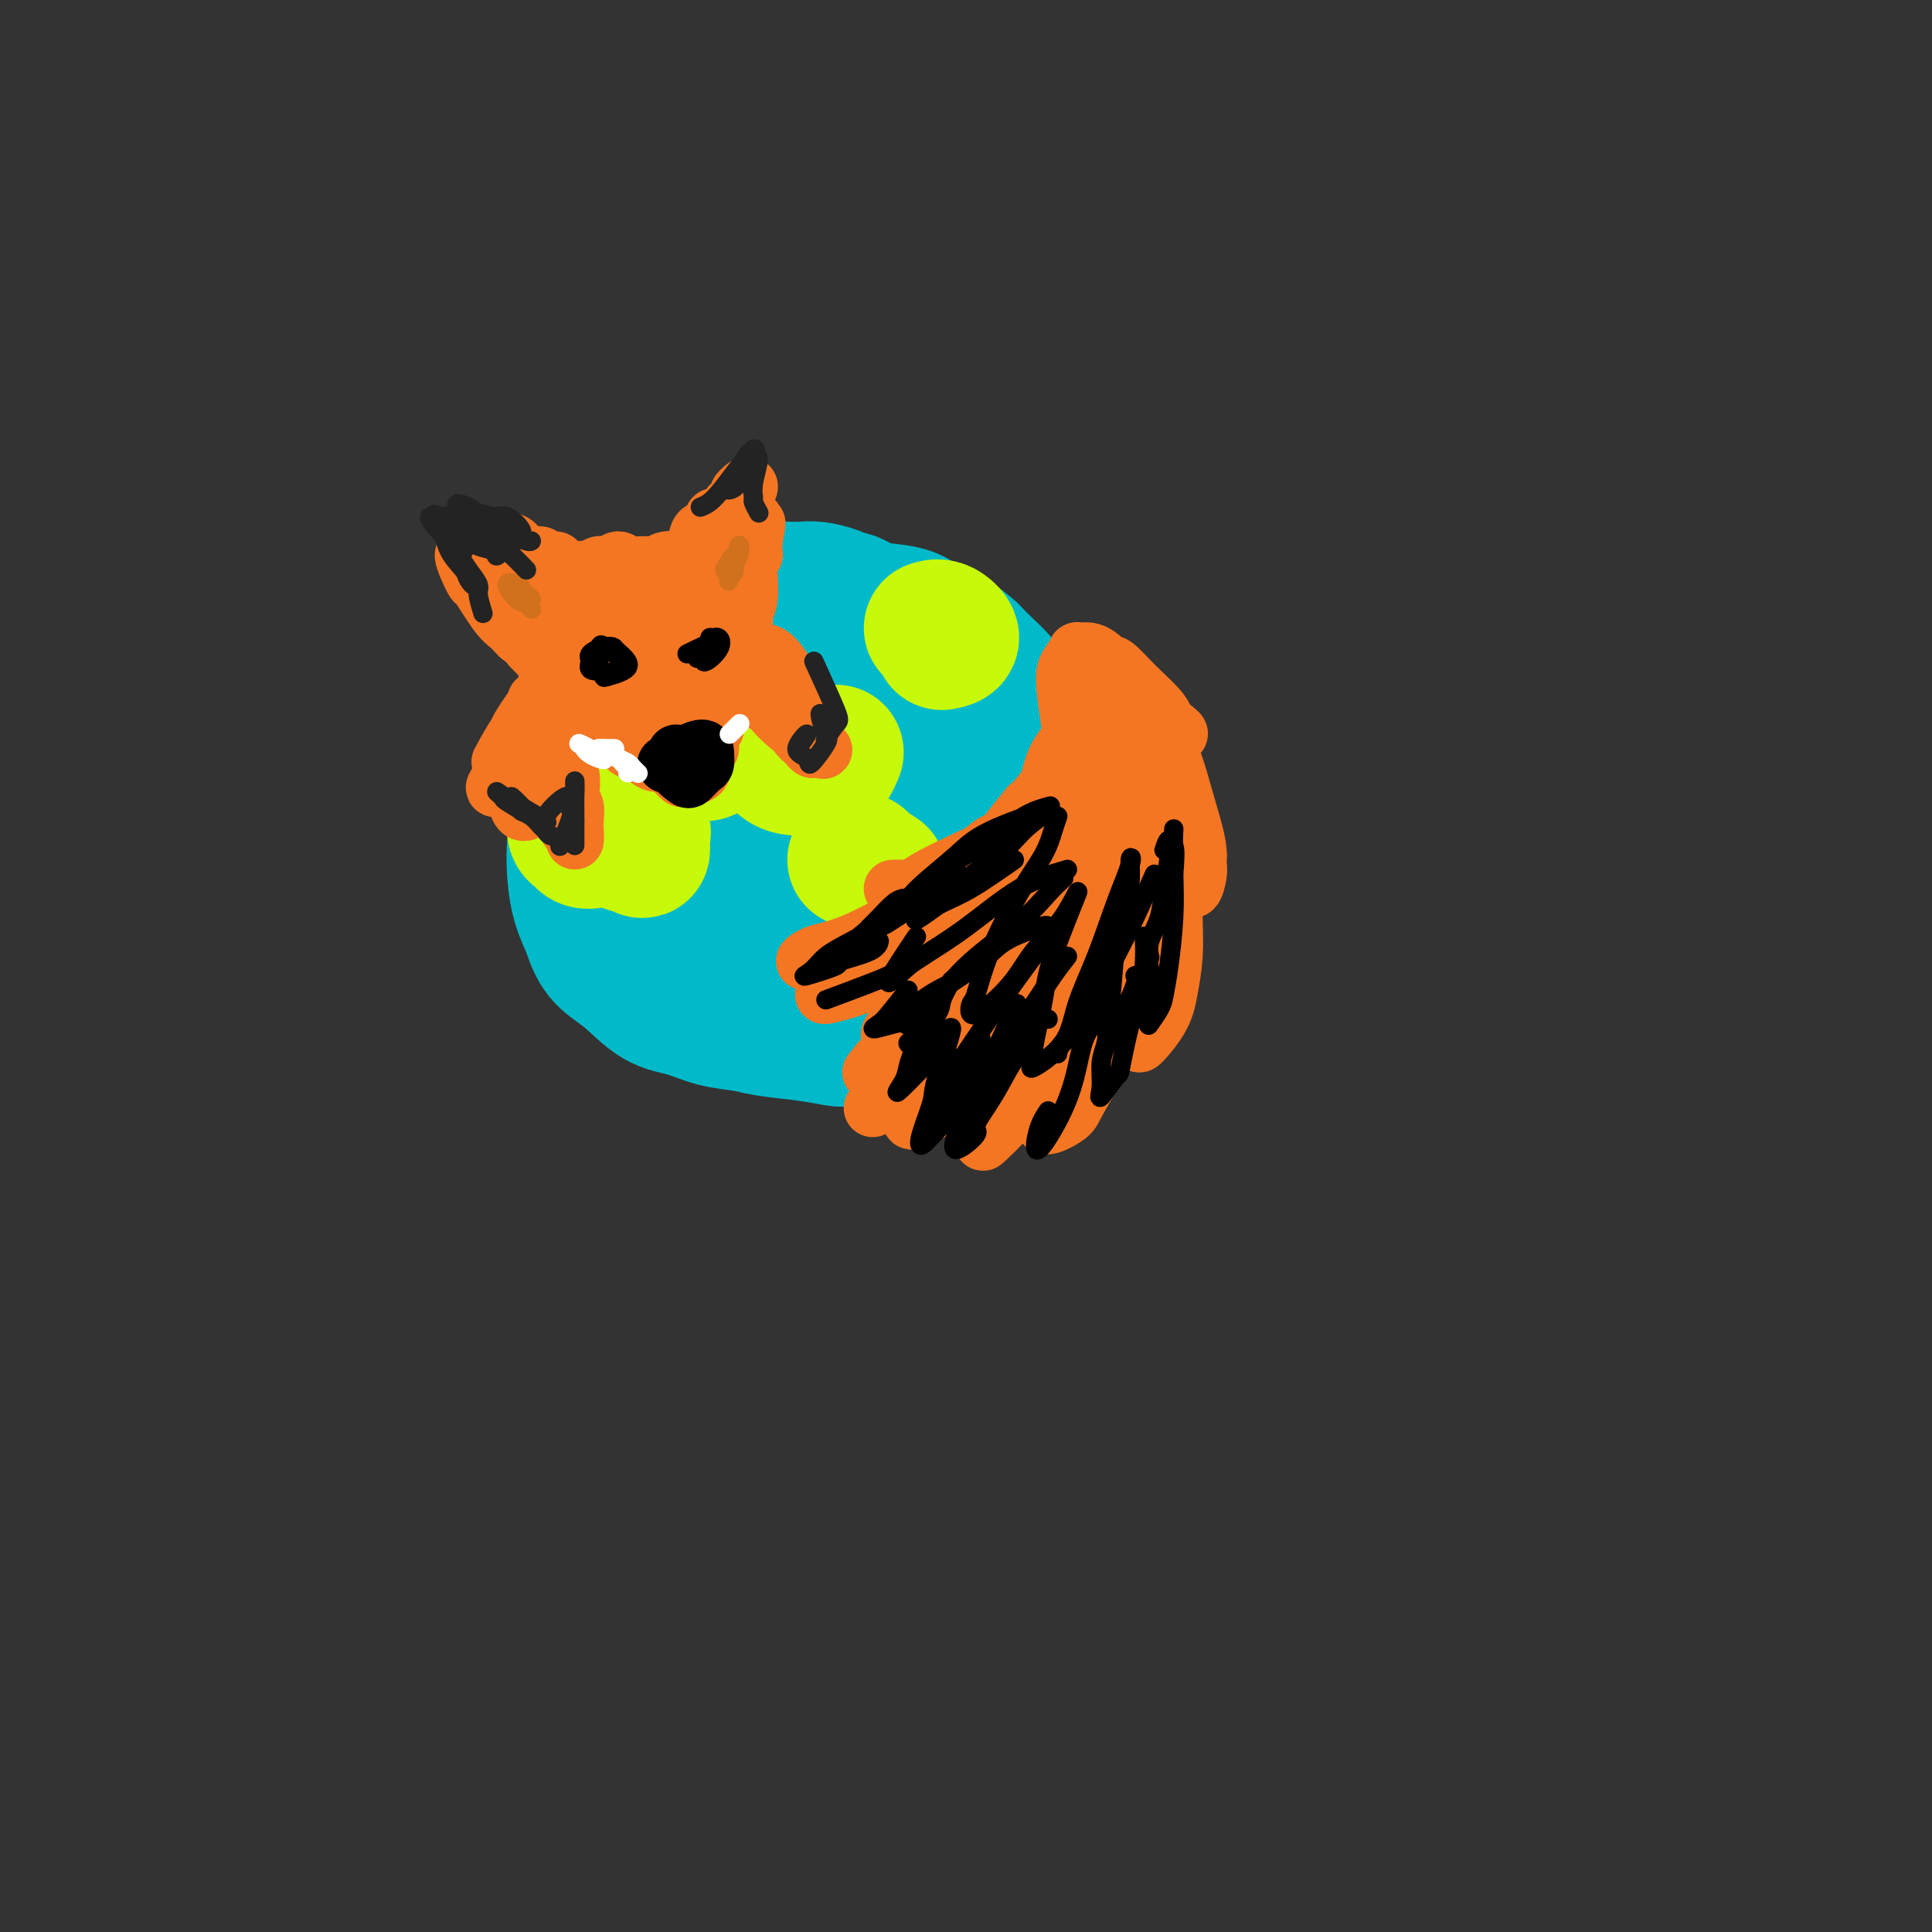 <svg viewBox='0 0 400 400' version='1.1' xmlns='http://www.w3.org/2000/svg' xmlns:xlink='http://www.w3.org/1999/xlink'><rect x="0" y="0" width="400" height="400" fill="#333333" stroke="none"/><g fill='none' stroke='#00BAC9' stroke-width='28' stroke-linecap='round' stroke-linejoin='round'><path d='M181,127c-0.787,-0.341 -1.574,-0.683 -2,-1c-0.426,-0.317 -0.491,-0.611 -1,-1c-0.509,-0.389 -1.462,-0.875 -2,-1c-0.538,-0.125 -0.659,0.110 -1,0c-0.341,-0.110 -0.901,-0.566 -2,-1c-1.099,-0.434 -2.738,-0.845 -4,-1c-1.262,-0.155 -2.148,-0.052 -3,0c-0.852,0.052 -1.669,0.055 -3,0c-1.331,-0.055 -3.174,-0.166 -5,0c-1.826,0.166 -3.633,0.610 -5,1c-1.367,0.390 -2.295,0.726 -3,1c-0.705,0.274 -1.189,0.484 -2,1c-0.811,0.516 -1.949,1.337 -3,2c-1.051,0.663 -2.015,1.169 -3,2c-0.985,0.831 -1.992,1.987 -3,3c-1.008,1.013 -2.018,1.884 -3,3c-0.982,1.116 -1.936,2.477 -3,4c-1.064,1.523 -2.239,3.206 -3,5c-0.761,1.794 -1.107,3.697 -2,5c-0.893,1.303 -2.333,2.005 -3,3c-0.667,0.995 -0.561,2.284 -1,4c-0.439,1.716 -1.425,3.861 -2,5c-0.575,1.139 -0.740,1.273 -1,3c-0.260,1.727 -0.614,5.048 -1,7c-0.386,1.952 -0.805,2.533 -1,4c-0.195,1.467 -0.168,3.818 0,6c0.168,2.182 0.477,4.195 1,6c0.523,1.805 1.262,3.403 2,5'/><path d='M122,192c0.917,2.893 1.709,4.624 3,6c1.291,1.376 3.079,2.396 5,4c1.921,1.604 3.973,3.792 6,5c2.027,1.208 4.028,1.437 6,2c1.972,0.563 3.914,1.461 6,2c2.086,0.539 4.314,0.720 6,1c1.686,0.280 2.829,0.661 5,1c2.171,0.339 5.371,0.637 8,1c2.629,0.363 4.686,0.789 6,1c1.314,0.211 1.885,0.205 4,0c2.115,-0.205 5.773,-0.610 8,-1c2.227,-0.390 3.024,-0.764 4,-1c0.976,-0.236 2.132,-0.333 4,-1c1.868,-0.667 4.447,-1.903 6,-3c1.553,-1.097 2.080,-2.053 3,-3c0.920,-0.947 2.235,-1.883 3,-3c0.765,-1.117 0.982,-2.414 2,-4c1.018,-1.586 2.837,-3.459 4,-5c1.163,-1.541 1.672,-2.749 2,-4c0.328,-1.251 0.477,-2.546 1,-4c0.523,-1.454 1.419,-3.067 2,-5c0.581,-1.933 0.846,-4.186 1,-6c0.154,-1.814 0.198,-3.191 0,-5c-0.198,-1.809 -0.636,-4.052 -1,-6c-0.364,-1.948 -0.653,-3.603 -1,-5c-0.347,-1.397 -0.753,-2.537 -1,-4c-0.247,-1.463 -0.334,-3.248 -1,-5c-0.666,-1.752 -1.910,-3.470 -3,-5c-1.090,-1.530 -2.024,-2.874 -3,-4c-0.976,-1.126 -1.993,-2.036 -3,-3c-1.007,-0.964 -2.003,-1.982 -3,-3'/><path d='M201,135c-3.297,-3.134 -5.539,-3.470 -7,-4c-1.461,-0.530 -2.141,-1.253 -3,-2c-0.859,-0.747 -1.896,-1.517 -4,-2c-2.104,-0.483 -5.273,-0.679 -8,-1c-2.727,-0.321 -5.012,-0.768 -7,-1c-1.988,-0.232 -3.679,-0.249 -6,0c-2.321,0.249 -5.272,0.766 -7,1c-1.728,0.234 -2.233,0.187 -4,1c-1.767,0.813 -4.796,2.485 -7,5c-2.204,2.515 -3.582,5.872 -5,9c-1.418,3.128 -2.876,6.025 -4,9c-1.124,2.975 -1.915,6.026 -2,10c-0.085,3.974 0.535,8.871 1,13c0.465,4.129 0.774,7.491 2,11c1.226,3.509 3.370,7.167 6,10c2.630,2.833 5.747,4.841 9,6c3.253,1.159 6.642,1.467 10,1c3.358,-0.467 6.683,-1.711 10,-3c3.317,-1.289 6.625,-2.625 10,-5c3.375,-2.375 6.819,-5.789 9,-9c2.181,-3.211 3.101,-6.217 4,-9c0.899,-2.783 1.777,-5.341 2,-8c0.223,-2.659 -0.209,-5.418 -2,-9c-1.791,-3.582 -4.939,-7.985 -8,-11c-3.061,-3.015 -6.033,-4.640 -9,-6c-2.967,-1.360 -5.929,-2.453 -9,-3c-3.071,-0.547 -6.251,-0.547 -10,0c-3.749,0.547 -8.067,1.641 -11,3c-2.933,1.359 -4.482,2.981 -6,5c-1.518,2.019 -3.005,4.434 -3,8c0.005,3.566 1.503,8.283 3,13'/><path d='M145,167c1.835,3.894 4.922,7.128 8,10c3.078,2.872 6.148,5.380 10,7c3.852,1.620 8.487,2.352 12,2c3.513,-0.352 5.902,-1.787 8,-3c2.098,-1.213 3.903,-2.203 6,-5c2.097,-2.797 4.485,-7.400 5,-11c0.515,-3.600 -0.844,-6.197 -2,-9c-1.156,-2.803 -2.110,-5.810 -5,-9c-2.890,-3.190 -7.716,-6.561 -11,-8c-3.284,-1.439 -5.024,-0.945 -7,0c-1.976,0.945 -4.186,2.340 -6,4c-1.814,1.660 -3.230,3.586 -4,7c-0.770,3.414 -0.894,8.316 0,12c0.894,3.684 2.805,6.151 5,8c2.195,1.849 4.674,3.082 6,4c1.326,0.918 1.499,1.521 4,1c2.501,-0.521 7.330,-2.167 10,-4c2.670,-1.833 3.179,-3.853 4,-6c0.821,-2.147 1.953,-4.420 2,-7c0.047,-2.580 -0.990,-5.467 -2,-7c-1.010,-1.533 -1.992,-1.713 -4,-2c-2.008,-0.287 -5.041,-0.680 -7,0c-1.959,0.680 -2.845,2.433 -4,5c-1.155,2.567 -2.578,5.948 -3,8c-0.422,2.052 0.156,2.775 1,4c0.844,1.225 1.955,2.954 3,4c1.045,1.046 2.023,1.410 4,1c1.977,-0.410 4.953,-1.594 7,-3c2.047,-1.406 3.167,-3.032 4,-5c0.833,-1.968 1.381,-4.276 1,-6c-0.381,-1.724 -1.690,-2.862 -3,-4'/><path d='M187,155c-1.174,-2.203 -3.108,-2.710 -5,-3c-1.892,-0.290 -3.740,-0.363 -5,0c-1.260,0.363 -1.932,1.164 -3,2c-1.068,0.836 -2.534,1.709 -3,2c-0.466,0.291 0.067,0.002 0,2c-0.067,1.998 -0.733,6.285 -1,8c-0.267,1.715 -0.133,0.857 0,0'/></g>
<g fill='none' stroke='#C7F90B' stroke-width='28' stroke-linecap='round' stroke-linejoin='round'><path d='M119,169c-0.093,1.184 -0.187,2.367 0,3c0.187,0.633 0.654,0.715 1,1c0.346,0.285 0.570,0.771 1,1c0.430,0.229 1.066,0.199 2,0c0.934,-0.199 2.166,-0.567 3,-1c0.834,-0.433 1.271,-0.933 2,-1c0.729,-0.067 1.750,0.297 2,1c0.250,0.703 -0.271,1.746 0,2c0.271,0.254 1.334,-0.280 2,0c0.666,0.280 0.936,1.375 1,1c0.064,-0.375 -0.077,-2.219 0,-3c0.077,-0.781 0.371,-0.498 0,-1c-0.371,-0.502 -1.406,-1.787 -2,-3c-0.594,-1.213 -0.746,-2.353 -1,-3c-0.254,-0.647 -0.611,-0.800 -1,-1c-0.389,-0.200 -0.809,-0.448 -1,-1c-0.191,-0.552 -0.153,-1.409 0,-2c0.153,-0.591 0.422,-0.915 1,-1c0.578,-0.085 1.464,0.070 2,0c0.536,-0.070 0.721,-0.365 1,-1c0.279,-0.635 0.651,-1.610 1,-2c0.349,-0.390 0.674,-0.195 1,0'/><path d='M134,158c0.869,-1.638 0.040,-2.733 0,-3c-0.040,-0.267 0.707,0.294 1,0c0.293,-0.294 0.133,-1.444 0,-2c-0.133,-0.556 -0.237,-0.520 0,-1c0.237,-0.480 0.815,-1.477 1,-2c0.185,-0.523 -0.022,-0.570 0,-1c0.022,-0.430 0.272,-1.241 1,-1c0.728,0.241 1.932,1.536 3,2c1.068,0.464 2.000,0.098 3,0c1.000,-0.098 2.069,0.071 3,0c0.931,-0.071 1.725,-0.383 2,0c0.275,0.383 0.029,1.462 0,2c-0.029,0.538 0.157,0.536 0,1c-0.157,0.464 -0.658,1.394 -1,2c-0.342,0.606 -0.526,0.887 -1,1c-0.474,0.113 -1.237,0.056 -2,0'/><path d='M144,156c-1.087,0.664 -1.805,0.323 -3,0c-1.195,-0.323 -2.867,-0.627 -2,-1c0.867,-0.373 4.273,-0.816 6,-1c1.727,-0.184 1.776,-0.109 2,0c0.224,0.109 0.625,0.251 2,0c1.375,-0.251 3.725,-0.897 5,-1c1.275,-0.103 1.475,0.337 2,0c0.525,-0.337 1.375,-1.449 2,-1c0.625,0.449 1.023,2.461 1,3c-0.023,0.539 -0.469,-0.396 0,0c0.469,0.396 1.851,2.122 3,3c1.149,0.878 2.063,0.907 3,1c0.937,0.093 1.898,0.249 3,0c1.102,-0.249 2.347,-0.902 3,-1c0.653,-0.098 0.714,0.358 1,0c0.286,-0.358 0.796,-1.531 1,-2c0.204,-0.469 0.102,-0.235 0,0'/><path d='M191,193c0.799,-0.656 1.597,-1.312 2,-2c0.403,-0.688 0.410,-1.407 0,-1c-0.410,0.407 -1.236,1.939 -1,3c0.236,1.061 1.534,1.651 2,2c0.466,0.349 0.100,0.455 1,0c0.900,-0.455 3.067,-1.473 4,-2c0.933,-0.527 0.631,-0.562 1,-1c0.369,-0.438 1.409,-1.279 2,-2c0.591,-0.721 0.733,-1.323 1,-2c0.267,-0.677 0.660,-1.430 1,-1c0.340,0.430 0.627,2.042 1,3c0.373,0.958 0.832,1.263 2,1c1.168,-0.263 3.045,-1.093 4,-1c0.955,0.093 0.988,1.108 1,2c0.012,0.892 0.003,1.662 0,2c-0.003,0.338 -0.001,0.245 0,1c0.001,0.755 0.000,2.359 0,3c-0.000,0.641 -0.000,0.321 0,0'/><path d='M182,181c-1.185,-0.732 -2.369,-1.464 -3,-2c-0.631,-0.536 -0.708,-0.875 -1,-1c-0.292,-0.125 -0.798,-0.036 -1,0c-0.202,0.036 -0.101,0.018 0,0'/><path d='M195,133c1.012,-0.196 2.024,-0.393 2,-1c-0.024,-0.607 -1.083,-1.625 -2,-2c-0.917,-0.375 -1.690,-0.107 -2,0c-0.310,0.107 -0.155,0.054 0,0'/></g>
<g fill='none' stroke='#F47623' stroke-width='12' stroke-linecap='round' stroke-linejoin='round'><path d='M117,142c1.169,0.635 2.339,1.270 3,2c0.661,0.730 0.814,1.557 1,2c0.186,0.443 0.406,0.504 1,1c0.594,0.496 1.564,1.428 2,2c0.436,0.572 0.339,0.784 1,1c0.661,0.216 2.079,0.435 3,1c0.921,0.565 1.344,1.477 2,2c0.656,0.523 1.546,0.657 2,1c0.454,0.343 0.471,0.895 1,1c0.529,0.105 1.570,-0.237 2,0c0.430,0.237 0.248,1.051 1,1c0.752,-0.051 2.440,-0.968 3,-2c0.560,-1.032 -0.006,-2.178 0,-3c0.006,-0.822 0.583,-1.320 1,-2c0.417,-0.680 0.672,-1.543 1,-3c0.328,-1.457 0.728,-3.507 1,-5c0.272,-1.493 0.418,-2.427 1,-4c0.582,-1.573 1.602,-3.784 2,-5c0.398,-1.216 0.173,-1.436 0,-2c-0.173,-0.564 -0.294,-1.471 0,-2c0.294,-0.529 1.002,-0.681 1,-1c-0.002,-0.319 -0.715,-0.805 -1,-1c-0.285,-0.195 -0.143,-0.097 0,0'/><path d='M116,140c0.452,-1.057 0.905,-2.115 1,-3c0.095,-0.885 -0.167,-1.598 0,-2c0.167,-0.402 0.764,-0.493 1,-1c0.236,-0.507 0.113,-1.430 0,-2c-0.113,-0.570 -0.216,-0.786 0,-1c0.216,-0.214 0.749,-0.425 1,-1c0.251,-0.575 0.218,-1.513 0,-2c-0.218,-0.487 -0.621,-0.522 0,-1c0.621,-0.478 2.267,-1.400 3,-2c0.733,-0.600 0.552,-0.879 1,-1c0.448,-0.121 1.526,-0.085 2,0c0.474,0.085 0.343,0.218 1,0c0.657,-0.218 2.102,-0.786 3,-1c0.898,-0.214 1.248,-0.072 2,0c0.752,0.072 1.907,0.075 3,0c1.093,-0.075 2.126,-0.227 3,0c0.874,0.227 1.591,0.834 2,1c0.409,0.166 0.510,-0.109 1,0c0.490,0.109 1.369,0.601 2,1c0.631,0.399 1.015,0.705 1,1c-0.015,0.295 -0.427,0.579 0,1c0.427,0.421 1.693,0.977 1,1c-0.693,0.023 -3.347,-0.489 -6,-1'/><path d='M138,127c-1.822,-0.065 -3.879,-0.728 -5,-1c-1.121,-0.272 -1.308,-0.151 -2,0c-0.692,0.151 -1.890,0.334 -3,1c-1.110,0.666 -2.132,1.814 -3,3c-0.868,1.186 -1.582,2.408 -2,4c-0.418,1.592 -0.540,3.553 0,5c0.540,1.447 1.741,2.379 2,3c0.259,0.621 -0.423,0.930 0,2c0.423,1.070 1.953,2.902 3,3c1.047,0.098 1.611,-1.539 2,-3c0.389,-1.461 0.601,-2.746 1,-5c0.399,-2.254 0.983,-5.477 1,-7c0.017,-1.523 -0.535,-1.348 -1,-2c-0.465,-0.652 -0.845,-2.133 -1,-2c-0.155,0.133 -0.087,1.881 0,4c0.087,2.119 0.191,4.611 0,6c-0.191,1.389 -0.677,1.676 0,3c0.677,1.324 2.518,3.684 3,5c0.482,1.316 -0.395,1.589 0,1c0.395,-0.589 2.062,-2.041 3,-3c0.938,-0.959 1.148,-1.427 1,-3c-0.148,-1.573 -0.652,-4.252 -1,-6c-0.348,-1.748 -0.539,-2.567 -1,-3c-0.461,-0.433 -1.193,-0.481 -2,0c-0.807,0.481 -1.691,1.490 -2,2c-0.309,0.510 -0.045,0.522 0,2c0.045,1.478 -0.130,4.422 0,6c0.130,1.578 0.565,1.789 1,2'/><path d='M132,144c0.156,1.778 0.044,1.222 0,1c-0.044,-0.222 -0.022,-0.111 0,0'/><path d='M118,130c-1.023,-1.183 -2.046,-2.366 -3,-3c-0.954,-0.634 -1.841,-0.718 -2,-1c-0.159,-0.282 0.408,-0.762 0,-1c-0.408,-0.238 -1.791,-0.235 -3,-1c-1.209,-0.765 -2.244,-2.297 -3,-3c-0.756,-0.703 -1.231,-0.575 -2,-1c-0.769,-0.425 -1.831,-1.401 -3,-2c-1.169,-0.599 -2.446,-0.821 -3,-1c-0.554,-0.179 -0.385,-0.315 -1,-1c-0.615,-0.685 -2.015,-1.919 -2,-1c0.015,0.919 1.446,3.990 2,5c0.554,1.010 0.233,-0.043 1,1c0.767,1.043 2.624,4.181 4,6c1.376,1.819 2.272,2.319 3,3c0.728,0.681 1.288,1.543 2,2c0.712,0.457 1.576,0.508 2,1c0.424,0.492 0.407,1.426 0,1c-0.407,-0.426 -1.203,-2.213 -2,-4'/><path d='M108,130c-0.938,-1.324 -2.284,-2.633 -2,-2c0.284,0.633 2.199,3.208 3,4c0.801,0.792 0.490,-0.199 1,0c0.510,0.199 1.843,1.589 3,3c1.157,1.411 2.140,2.842 2,2c-0.140,-0.842 -1.403,-3.956 -2,-5c-0.597,-1.044 -0.527,-0.017 -1,0c-0.473,0.017 -1.488,-0.975 -2,-2c-0.512,-1.025 -0.523,-2.084 0,-3c0.523,-0.916 1.578,-1.690 2,-2c0.422,-0.310 0.211,-0.155 0,0'/><path d='M138,124c0.891,-1.325 1.782,-2.649 2,-3c0.218,-0.351 -0.236,0.273 0,0c0.236,-0.273 1.161,-1.442 2,-3c0.839,-1.558 1.592,-3.506 2,-5c0.408,-1.494 0.470,-2.534 1,-3c0.530,-0.466 1.526,-0.357 2,-1c0.474,-0.643 0.425,-2.039 1,-2c0.575,0.039 1.773,1.514 2,3c0.227,1.486 -0.516,2.985 -1,4c-0.484,1.015 -0.711,1.548 -1,3c-0.289,1.452 -0.642,3.824 -1,5c-0.358,1.176 -0.720,1.158 -1,2c-0.280,0.842 -0.479,2.545 0,2c0.479,-0.545 1.635,-3.336 2,-5c0.365,-1.664 -0.063,-2.200 0,-3c0.063,-0.800 0.616,-1.864 0,-1c-0.616,0.864 -2.400,3.657 -3,5c-0.600,1.343 -0.017,1.236 0,2c0.017,0.764 -0.534,2.398 -1,3c-0.466,0.602 -0.847,0.172 -1,0c-0.153,-0.172 -0.076,-0.086 0,0'/><path d='M111,145c-0.372,1.121 -0.744,2.241 -1,3c-0.256,0.759 -0.394,1.156 -1,2c-0.606,0.844 -1.678,2.133 -2,3c-0.322,0.867 0.106,1.310 0,2c-0.106,0.690 -0.744,1.626 -1,2c-0.256,0.374 -0.128,0.187 0,0'/><path d='M110,147c-0.720,1.039 -1.439,2.078 -2,3c-0.561,0.922 -0.963,1.728 -1,2c-0.037,0.272 0.293,0.011 0,1c-0.293,0.989 -1.208,3.230 -2,5c-0.792,1.770 -1.459,3.071 -2,4c-0.541,0.929 -0.955,1.486 0,1c0.955,-0.486 3.278,-2.014 4,-3c0.722,-0.986 -0.156,-1.431 0,-3c0.156,-1.569 1.348,-4.264 2,-5c0.652,-0.736 0.765,0.487 1,0c0.235,-0.487 0.593,-2.685 0,-2c-0.593,0.685 -2.137,4.252 -3,6c-0.863,1.748 -1.045,1.677 -1,2c0.045,0.323 0.316,1.041 0,2c-0.316,0.959 -1.220,2.160 -1,1c0.220,-1.160 1.565,-4.681 2,-6c0.435,-1.319 -0.038,-0.436 0,-1c0.038,-0.564 0.587,-2.575 0,-2c-0.587,0.575 -2.311,3.736 -3,5c-0.689,1.264 -0.345,0.632 0,0'/><path d='M104,162c1.204,0.644 2.408,1.287 3,2c0.592,0.713 0.572,1.495 1,2c0.428,0.505 1.305,0.733 2,1c0.695,0.267 1.208,0.573 1,0c-0.208,-0.573 -1.138,-2.024 -2,-3c-0.862,-0.976 -1.656,-1.477 -2,-1c-0.344,0.477 -0.236,1.932 0,3c0.236,1.068 0.602,1.749 1,2c0.398,0.251 0.828,0.072 1,0c0.172,-0.072 0.086,-0.036 0,0'/><path d='M111,135c0.904,0.790 1.808,1.580 2,2c0.192,0.420 -0.328,0.470 0,1c0.328,0.530 1.504,1.541 2,2c0.496,0.459 0.312,0.367 1,1c0.688,0.633 2.250,1.992 3,3c0.750,1.008 0.690,1.664 1,2c0.310,0.336 0.989,0.350 2,1c1.011,0.650 2.354,1.934 3,3c0.646,1.066 0.595,1.914 1,2c0.405,0.086 1.264,-0.590 2,0c0.736,0.590 1.348,2.444 2,3c0.652,0.556 1.344,-0.188 2,0c0.656,0.188 1.275,1.307 2,2c0.725,0.693 1.557,0.960 2,1c0.443,0.040 0.498,-0.146 1,0c0.502,0.146 1.452,0.626 2,1c0.548,0.374 0.693,0.643 1,1c0.307,0.357 0.775,0.802 1,1c0.225,0.198 0.207,0.150 1,0c0.793,-0.150 2.399,-0.403 3,-1c0.601,-0.597 0.199,-1.539 0,-2c-0.199,-0.461 -0.194,-0.441 0,-1c0.194,-0.559 0.578,-1.696 1,-2c0.422,-0.304 0.883,0.226 1,0c0.117,-0.226 -0.109,-1.207 0,-2c0.109,-0.793 0.555,-1.396 1,-2'/><path d='M148,151c0.416,-1.912 -0.043,-2.193 0,-3c0.043,-0.807 0.590,-2.141 1,-3c0.410,-0.859 0.683,-1.244 1,-2c0.317,-0.756 0.677,-1.883 1,-3c0.323,-1.117 0.607,-2.224 1,-3c0.393,-0.776 0.894,-1.219 1,-2c0.106,-0.781 -0.182,-1.898 0,-3c0.182,-1.102 0.834,-2.188 1,-3c0.166,-0.812 -0.153,-1.349 0,-2c0.153,-0.651 0.777,-1.418 1,-3c0.223,-1.582 0.046,-3.981 0,-5c-0.046,-1.019 0.040,-0.657 0,-1c-0.040,-0.343 -0.207,-1.391 0,-2c0.207,-0.609 0.786,-0.779 1,-1c0.214,-0.221 0.061,-0.492 0,-1c-0.061,-0.508 -0.031,-1.254 0,-2'/><path d='M156,112c1.238,-6.369 0.333,-2.792 0,-2c-0.333,0.792 -0.095,-1.202 0,-2c0.095,-0.798 0.048,-0.399 0,0'/><path d='M149,110c0.906,-1.284 1.812,-2.568 2,-3c0.188,-0.432 -0.342,-0.014 0,0c0.342,0.014 1.556,-0.378 2,-1c0.444,-0.622 0.120,-1.475 0,-2c-0.120,-0.525 -0.034,-0.721 0,-1c0.034,-0.279 0.017,-0.639 0,-1'/><path d='M153,102c1.241,-1.639 2.343,-1.735 2,-1c-0.343,0.735 -2.131,2.302 -3,3c-0.869,0.698 -0.821,0.527 -1,1c-0.179,0.473 -0.587,1.589 -1,2c-0.413,0.411 -0.832,0.117 -1,0c-0.168,-0.117 -0.084,-0.059 0,0'/><path d='M144,116c-2.379,-0.116 -4.759,-0.232 -6,0c-1.241,0.232 -1.344,0.812 -2,1c-0.656,0.188 -1.867,-0.017 -3,0c-1.133,0.017 -2.190,0.257 -3,0c-0.810,-0.257 -1.373,-1.012 -2,-1c-0.627,0.012 -1.319,0.791 -2,1c-0.681,0.209 -1.352,-0.151 -2,0c-0.648,0.151 -1.272,0.815 -2,1c-0.728,0.185 -1.561,-0.109 -2,0c-0.439,0.109 -0.485,0.620 -1,1c-0.515,0.380 -1.501,0.627 -2,1c-0.499,0.373 -0.512,0.871 -1,1c-0.488,0.129 -1.450,-0.110 -2,0c-0.550,0.110 -0.686,0.568 -1,1c-0.314,0.432 -0.804,0.838 -1,1c-0.196,0.162 -0.098,0.081 0,0'/><path d='M99,112c2.328,-0.092 4.655,-0.183 6,0c1.345,0.183 1.707,0.642 2,1c0.293,0.358 0.516,0.617 1,1c0.484,0.383 1.228,0.890 2,1c0.772,0.110 1.573,-0.177 2,0c0.427,0.177 0.480,0.817 1,1c0.520,0.183 1.506,-0.091 2,0c0.494,0.091 0.497,0.549 1,1c0.503,0.451 1.506,0.896 2,1c0.494,0.104 0.481,-0.132 1,0c0.519,0.132 1.572,0.633 2,1c0.428,0.367 0.231,0.599 1,1c0.769,0.401 2.506,0.972 2,1c-0.506,0.028 -3.253,-0.486 -6,-1'/><path d='M118,120c-1.223,-0.397 -1.281,-0.891 -2,-1c-0.719,-0.109 -2.100,0.167 -3,0c-0.900,-0.167 -1.319,-0.776 -2,-1c-0.681,-0.224 -1.623,-0.064 -2,0c-0.377,0.064 -0.188,0.032 0,0'/><path d='M117,145c-1.682,1.479 -3.365,2.958 -4,4c-0.635,1.042 -0.224,1.646 0,2c0.224,0.354 0.259,0.459 0,1c-0.259,0.541 -0.813,1.519 -1,2c-0.187,0.481 -0.008,0.464 0,1c0.008,0.536 -0.155,1.625 -1,2c-0.845,0.375 -2.374,0.036 -3,0c-0.626,-0.036 -0.351,0.230 0,1c0.351,0.770 0.777,2.042 1,3c0.223,0.958 0.243,1.602 1,2c0.757,0.398 2.253,0.552 3,1c0.747,0.448 0.747,1.192 1,2c0.253,0.808 0.758,1.681 1,1c0.242,-0.681 0.219,-2.914 0,-4c-0.219,-1.086 -0.636,-1.023 -1,-2c-0.364,-0.977 -0.675,-2.993 -1,-3c-0.325,-0.007 -0.662,1.997 -1,4'/><path d='M112,162c0.359,1.435 1.756,3.023 3,5c1.244,1.977 2.334,4.342 3,5c0.666,0.658 0.906,-0.390 1,0c0.094,0.390 0.040,2.218 0,2c-0.040,-0.218 -0.066,-2.481 0,-4c0.066,-1.519 0.224,-2.293 0,-3c-0.224,-0.707 -0.831,-1.348 -2,-3c-1.169,-1.652 -2.899,-4.314 -4,-6c-1.101,-1.686 -1.574,-2.395 -2,-3c-0.426,-0.605 -0.807,-1.105 -1,-2c-0.193,-0.895 -0.198,-2.185 0,-1c0.198,1.185 0.599,4.847 1,6c0.401,1.153 0.802,-0.201 1,0c0.198,0.201 0.194,1.959 1,3c0.806,1.041 2.420,1.366 3,2c0.580,0.634 0.124,1.577 0,1c-0.124,-0.577 0.085,-2.674 0,-4c-0.085,-1.326 -0.464,-1.882 -1,-3c-0.536,-1.118 -1.228,-2.796 -1,-2c0.228,0.796 1.376,4.068 2,6c0.624,1.932 0.725,2.523 1,3c0.275,0.477 0.723,0.839 1,0c0.277,-0.839 0.382,-2.880 0,-4c-0.382,-1.120 -1.252,-1.320 -2,-2c-0.748,-0.680 -1.374,-1.840 -2,-3'/><path d='M114,155c-0.572,-1.587 -0.503,-1.053 -1,0c-0.497,1.053 -1.559,2.626 -2,3c-0.441,0.374 -0.262,-0.449 0,0c0.262,0.449 0.606,2.172 1,3c0.394,0.828 0.837,0.761 1,1c0.163,0.239 0.047,0.782 0,1c-0.047,0.218 -0.023,0.109 0,0'/><path d='M155,144c1.646,0.807 3.291,1.613 4,2c0.709,0.387 0.480,0.353 1,1c0.520,0.647 1.789,1.975 3,3c1.211,1.025 2.364,1.746 3,2c0.636,0.254 0.753,0.039 1,0c0.247,-0.039 0.622,0.098 1,1c0.378,0.902 0.757,2.569 0,2c-0.757,-0.569 -2.651,-3.373 -4,-5c-1.349,-1.627 -2.154,-2.075 -3,-3c-0.846,-0.925 -1.732,-2.327 -2,-3c-0.268,-0.673 0.082,-0.617 0,-1c-0.082,-0.383 -0.594,-1.205 0,-1c0.594,0.205 2.295,1.435 3,2c0.705,0.565 0.412,0.463 1,1c0.588,0.537 2.055,1.711 3,3c0.945,1.289 1.367,2.692 2,4c0.633,1.308 1.478,2.521 2,3c0.522,0.479 0.722,0.225 0,0c-0.722,-0.225 -2.365,-0.419 -4,-2c-1.635,-1.581 -3.263,-4.547 -4,-6c-0.737,-1.453 -0.583,-1.391 -1,-2c-0.417,-0.609 -1.405,-1.888 -1,-2c0.405,-0.112 2.202,0.944 4,2'/><path d='M164,145c0.809,0.675 0.833,1.363 1,2c0.167,0.637 0.478,1.222 1,2c0.522,0.778 1.254,1.747 1,1c-0.254,-0.747 -1.495,-3.211 -2,-4c-0.505,-0.789 -0.274,0.096 -1,-1c-0.726,-1.096 -2.409,-4.173 -4,-6c-1.591,-1.827 -3.089,-2.405 -4,-3c-0.911,-0.595 -1.233,-1.205 -2,-2c-0.767,-0.795 -1.978,-1.773 -1,-1c0.978,0.773 4.144,3.297 6,5c1.856,1.703 2.401,2.587 3,3c0.599,0.413 1.251,0.357 2,1c0.749,0.643 1.594,1.987 1,1c-0.594,-0.987 -2.629,-4.303 -4,-6c-1.371,-1.697 -2.079,-1.774 -3,-2c-0.921,-0.226 -2.056,-0.599 -3,-1c-0.944,-0.401 -1.698,-0.829 -2,-1c-0.302,-0.171 -0.151,-0.086 0,0'/><path d='M225,141c0.301,0.250 0.603,0.501 1,1c0.397,0.499 0.890,1.247 1,2c0.110,0.753 -0.164,1.512 0,2c0.164,0.488 0.767,0.704 1,1c0.233,0.296 0.097,0.671 0,1c-0.097,0.329 -0.155,0.613 0,1c0.155,0.387 0.522,0.876 0,1c-0.522,0.124 -1.932,-0.116 -3,0c-1.068,0.116 -1.794,0.589 -2,1c-0.206,0.411 0.107,0.762 0,1c-0.107,0.238 -0.635,0.365 -1,1c-0.365,0.635 -0.568,1.778 -1,2c-0.432,0.222 -1.093,-0.477 -1,0c0.093,0.477 0.941,2.130 1,3c0.059,0.870 -0.671,0.959 -1,1c-0.329,0.041 -0.256,0.036 -1,1c-0.744,0.964 -2.304,2.896 -4,5c-1.696,2.104 -3.527,4.378 -4,5c-0.473,0.622 0.411,-0.410 0,0c-0.411,0.410 -2.117,2.260 -2,2c0.117,-0.260 2.059,-2.630 4,-5'/><path d='M213,167c1.425,-1.191 2.989,-1.669 3,-1c0.011,0.669 -1.530,2.484 -3,4c-1.470,1.516 -2.869,2.732 -5,4c-2.131,1.268 -4.995,2.589 -8,4c-3.005,1.411 -6.150,2.914 -8,4c-1.850,1.086 -2.403,1.755 -3,2c-0.597,0.245 -1.238,0.066 -2,0c-0.762,-0.066 -1.646,-0.019 -2,0c-0.354,0.019 -0.177,0.009 0,0'/><path d='M196,184c-2.169,1.457 -4.338,2.914 -6,4c-1.662,1.086 -2.818,1.799 -5,3c-2.182,1.201 -5.390,2.888 -8,4c-2.610,1.112 -4.624,1.648 -6,2c-1.376,0.352 -2.116,0.519 -3,1c-0.884,0.481 -1.912,1.274 -1,1c0.912,-0.274 3.765,-1.616 5,-2c1.235,-0.384 0.852,0.192 2,0c1.148,-0.192 3.828,-1.150 6,-2c2.172,-0.850 3.838,-1.593 5,-2c1.162,-0.407 1.822,-0.478 3,-1c1.178,-0.522 2.875,-1.497 2,-1c-0.875,0.497 -4.321,2.464 -7,4c-2.679,1.536 -4.592,2.641 -6,4c-1.408,1.359 -2.312,2.972 -3,4c-0.688,1.028 -1.161,1.470 -2,2c-0.839,0.530 -2.044,1.149 -1,1c1.044,-0.149 4.336,-1.065 7,-2c2.664,-0.935 4.701,-1.887 7,-3c2.299,-1.113 4.862,-2.385 7,-3c2.138,-0.615 3.851,-0.572 5,-1c1.149,-0.428 1.734,-1.325 2,-1c0.266,0.325 0.213,1.872 0,3c-0.213,1.128 -0.585,1.835 -2,3c-1.415,1.165 -3.874,2.786 -6,5c-2.126,2.214 -3.918,5.019 -5,7c-1.082,1.981 -1.452,3.137 -2,4c-0.548,0.863 -1.274,1.431 -2,2'/><path d='M182,220c-2.833,3.500 -1.417,1.750 0,0'/><path d='M187,218c-0.629,1.031 -1.259,2.063 -2,3c-0.741,0.937 -1.595,1.780 -2,3c-0.405,1.220 -0.363,2.816 -1,4c-0.637,1.184 -1.953,1.954 -1,1c0.953,-0.954 4.175,-3.632 6,-5c1.825,-1.368 2.251,-1.426 3,-2c0.749,-0.574 1.819,-1.665 2,-1c0.181,0.665 -0.527,3.086 -1,5c-0.473,1.914 -0.711,3.320 -1,4c-0.289,0.680 -0.628,0.633 -1,1c-0.372,0.367 -0.775,1.147 0,1c0.775,-0.147 2.729,-1.221 4,-2c1.271,-0.779 1.859,-1.262 3,-3c1.141,-1.738 2.835,-4.731 4,-6c1.165,-1.269 1.801,-0.813 2,-1c0.199,-0.187 -0.040,-1.018 1,-1c1.040,0.018 3.361,0.884 4,2c0.639,1.116 -0.402,2.480 -1,4c-0.598,1.520 -0.754,3.195 -1,5c-0.246,1.805 -0.584,3.741 -1,5c-0.416,1.259 -0.910,1.843 0,1c0.910,-0.843 3.223,-3.113 4,-4c0.777,-0.887 0.017,-0.393 0,-1c-0.017,-0.607 0.709,-2.316 1,-3c0.291,-0.684 0.145,-0.342 0,0'/><path d='M217,224c0.113,1.370 0.226,2.739 0,4c-0.226,1.261 -0.792,2.413 -1,3c-0.208,0.587 -0.058,0.610 0,1c0.058,0.390 0.024,1.146 1,1c0.976,-0.146 2.964,-1.193 4,-2c1.036,-0.807 1.121,-1.375 2,-3c0.879,-1.625 2.552,-4.309 4,-7c1.448,-2.691 2.673,-5.389 4,-8c1.327,-2.611 2.758,-5.136 4,-7c1.242,-1.864 2.296,-3.067 3,-4c0.704,-0.933 1.057,-1.598 1,-1c-0.057,0.598 -0.524,2.457 -1,4c-0.476,1.543 -0.962,2.768 -1,4c-0.038,1.232 0.372,2.471 0,4c-0.372,1.529 -1.525,3.348 -1,3c0.525,-0.348 2.729,-2.864 4,-5c1.271,-2.136 1.609,-3.891 2,-6c0.391,-2.109 0.834,-4.573 1,-7c0.166,-2.427 0.056,-4.818 0,-8c-0.056,-3.182 -0.058,-7.156 0,-9c0.058,-1.844 0.176,-1.560 0,-2c-0.176,-0.440 -0.646,-1.606 0,-1c0.646,0.606 2.408,2.983 3,4c0.592,1.017 0.015,0.673 0,1c-0.015,0.327 0.532,1.325 1,1c0.468,-0.325 0.857,-1.972 1,-3c0.143,-1.028 0.041,-1.437 0,-2c-0.041,-0.563 -0.020,-1.282 0,-2'/><path d='M248,177c0.016,-2.240 -0.946,-5.341 -2,-9c-1.054,-3.659 -2.202,-7.876 -3,-10c-0.798,-2.124 -1.247,-2.156 -2,-3c-0.753,-0.844 -1.811,-2.500 -1,-3c0.811,-0.500 3.489,0.156 4,0c0.511,-0.156 -1.147,-1.126 -2,-2c-0.853,-0.874 -0.902,-1.654 -2,-3c-1.098,-1.346 -3.244,-3.260 -5,-5c-1.756,-1.740 -3.120,-3.306 -4,-4c-0.880,-0.694 -1.276,-0.517 -2,-1c-0.724,-0.483 -1.777,-1.626 -3,-2c-1.223,-0.374 -2.618,0.021 -3,0c-0.382,-0.021 0.247,-0.457 0,0c-0.247,0.457 -1.370,1.808 -2,3c-0.630,1.192 -0.767,2.227 0,8c0.767,5.773 2.437,16.285 3,23c0.563,6.715 0.018,9.633 0,11c-0.018,1.367 0.491,1.184 1,1'/><path d='M225,181c0.333,7.667 0.167,3.833 0,0'/><path d='M225,175c0.559,-0.049 1.117,-0.099 1,-2c-0.117,-1.901 -0.911,-5.655 -1,-8c-0.089,-2.345 0.527,-3.283 0,-3c-0.527,0.283 -2.198,1.786 -3,3c-0.802,1.214 -0.734,2.137 -2,5c-1.266,2.863 -3.865,7.664 -6,12c-2.135,4.336 -3.806,8.206 -6,12c-2.194,3.794 -4.913,7.513 -6,9c-1.087,1.487 -0.544,0.744 0,0'/><path d='M200,207c-0.809,2.057 -1.618,4.113 -2,4c-0.382,-0.113 -0.336,-2.397 0,-4c0.336,-1.603 0.964,-2.526 2,-5c1.036,-2.474 2.480,-6.500 5,-11c2.520,-4.500 6.115,-9.474 9,-13c2.885,-3.526 5.060,-5.603 6,-7c0.940,-1.397 0.645,-2.114 0,-1c-0.645,1.114 -1.639,4.059 -2,5c-0.361,0.941 -0.089,-0.123 -1,1c-0.911,1.123 -3.005,4.432 -5,7c-1.995,2.568 -3.892,4.394 -6,7c-2.108,2.606 -4.426,5.993 -6,8c-1.574,2.007 -2.405,2.636 -3,3c-0.595,0.364 -0.954,0.463 -1,0c-0.046,-0.463 0.221,-1.489 1,-3c0.779,-1.511 2.069,-3.506 4,-6c1.931,-2.494 4.502,-5.485 7,-8c2.498,-2.515 4.924,-4.552 7,-6c2.076,-1.448 3.801,-2.305 5,-2c1.199,0.305 1.871,1.774 2,3c0.129,1.226 -0.285,2.210 -1,4c-0.715,1.790 -1.733,4.385 -3,8c-1.267,3.615 -2.785,8.251 -4,12c-1.215,3.749 -2.127,6.611 -3,9c-0.873,2.389 -1.708,4.306 -2,5c-0.292,0.694 -0.042,0.167 0,1c0.042,0.833 -0.124,3.027 1,2c1.124,-1.027 3.538,-5.275 6,-10c2.462,-4.725 4.970,-9.926 7,-14c2.030,-4.074 3.580,-7.021 5,-10c1.420,-2.979 2.710,-5.989 4,-9'/><path d='M232,177c3.907,-7.567 2.674,-4.985 2,-3c-0.674,1.985 -0.791,3.373 -1,4c-0.209,0.627 -0.511,0.493 -2,3c-1.489,2.507 -4.167,7.653 -6,12c-1.833,4.347 -2.822,7.894 -4,12c-1.178,4.106 -2.545,8.772 -3,12c-0.455,3.228 0.003,5.018 0,7c-0.003,1.982 -0.468,4.157 1,3c1.468,-1.157 4.869,-5.647 7,-9c2.131,-3.353 2.992,-5.571 4,-9c1.008,-3.429 2.165,-8.071 4,-14c1.835,-5.929 4.350,-13.146 6,-18c1.650,-4.854 2.437,-7.343 3,-9c0.563,-1.657 0.904,-2.480 0,-2c-0.904,0.480 -3.051,2.263 -4,3c-0.949,0.737 -0.698,0.429 -1,2c-0.302,1.571 -1.155,5.021 -2,9c-0.845,3.979 -1.682,8.487 -2,12c-0.318,3.513 -0.116,6.032 0,8c0.116,1.968 0.146,3.384 0,4c-0.146,0.616 -0.467,0.433 0,0c0.467,-0.433 1.723,-1.114 3,-3c1.277,-1.886 2.575,-4.977 3,-8c0.425,-3.023 -0.022,-5.978 0,-10c0.022,-4.022 0.514,-9.112 0,-13c-0.514,-3.888 -2.033,-6.575 -3,-9c-0.967,-2.425 -1.383,-4.588 -2,-6c-0.617,-1.412 -1.435,-2.072 -2,-3c-0.565,-0.928 -0.876,-2.122 -2,-1c-1.124,1.122 -3.062,4.561 -5,8'/><path d='M226,159c-1.209,2.989 -0.733,6.963 -1,11c-0.267,4.037 -1.278,8.137 -2,12c-0.722,3.863 -1.156,7.490 -1,10c0.156,2.510 0.903,3.903 1,5c0.097,1.097 -0.455,1.899 0,1c0.455,-0.899 1.918,-3.497 3,-6c1.082,-2.503 1.783,-4.911 2,-8c0.217,-3.089 -0.049,-6.861 0,-11c0.049,-4.139 0.413,-8.646 0,-12c-0.413,-3.354 -1.603,-5.555 -2,-7c-0.397,-1.445 -0.002,-2.134 -1,-2c-0.998,0.134 -3.391,1.089 -5,3c-1.609,1.911 -2.435,4.776 -3,8c-0.565,3.224 -0.871,6.807 -2,12c-1.129,5.193 -3.083,11.996 -4,17c-0.917,5.004 -0.799,8.209 -1,10c-0.201,1.791 -0.723,2.168 -1,3c-0.277,0.832 -0.309,2.121 1,2c1.309,-0.121 3.959,-1.651 6,-4c2.041,-2.349 3.473,-5.517 4,-8c0.527,-2.483 0.151,-4.281 0,-5c-0.151,-0.719 -0.075,-0.360 0,0'/><path d='M220,187c-2.898,1.163 -5.795,2.327 -8,4c-2.205,1.673 -3.716,3.856 -5,6c-1.284,2.144 -2.341,4.251 -3,6c-0.659,1.749 -0.919,3.141 -1,4c-0.081,0.859 0.017,1.184 1,1c0.983,-0.184 2.851,-0.877 4,-2c1.149,-1.123 1.578,-2.676 3,-5c1.422,-2.324 3.837,-5.421 5,-8c1.163,-2.579 1.073,-4.642 1,-6c-0.073,-1.358 -0.130,-2.011 0,-3c0.130,-0.989 0.448,-2.315 0,-3c-0.448,-0.685 -1.660,-0.728 -4,0c-2.340,0.728 -5.806,2.228 -8,4c-2.194,1.772 -3.117,3.815 -4,6c-0.883,2.185 -1.727,4.512 -2,6c-0.273,1.488 0.026,2.138 0,3c-0.026,0.862 -0.378,1.938 1,2c1.378,0.062 4.486,-0.889 7,-3c2.514,-2.111 4.433,-5.382 6,-8c1.567,-2.618 2.781,-4.584 4,-7c1.219,-2.416 2.444,-5.283 3,-7c0.556,-1.717 0.442,-2.284 0,-3c-0.442,-0.716 -1.212,-1.579 -2,-2c-0.788,-0.421 -1.594,-0.398 -4,0c-2.406,0.398 -6.411,1.171 -9,3c-2.589,1.829 -3.760,4.714 -5,7c-1.240,2.286 -2.549,3.974 -3,5c-0.451,1.026 -0.045,1.392 0,2c0.045,0.608 -0.273,1.460 1,1c1.273,-0.460 4.136,-2.230 7,-4'/><path d='M205,186c2.807,-1.995 6.325,-4.984 8,-7c1.675,-2.016 1.507,-3.061 2,-4c0.493,-0.939 1.647,-1.774 1,-1c-0.647,0.774 -3.096,3.155 -4,4c-0.904,0.845 -0.264,0.154 -1,2c-0.736,1.846 -2.849,6.228 -4,10c-1.151,3.772 -1.341,6.934 -2,10c-0.659,3.066 -1.788,6.037 -2,8c-0.212,1.963 0.494,2.917 1,4c0.506,1.083 0.811,2.294 1,3c0.189,0.706 0.260,0.907 1,1c0.740,0.093 2.147,0.079 2,1c-0.147,0.921 -1.849,2.779 -3,4c-1.151,1.221 -1.751,1.807 -2,3c-0.249,1.193 -0.145,2.993 0,4c0.145,1.007 0.332,1.221 1,1c0.668,-0.221 1.817,-0.878 3,-3c1.183,-2.122 2.401,-5.708 3,-8c0.599,-2.292 0.578,-3.291 0,-4c-0.578,-0.709 -1.712,-1.129 -2,-2c-0.288,-0.871 0.271,-2.192 -1,-2c-1.271,0.192 -4.370,1.897 -7,3c-2.630,1.103 -4.790,1.602 -6,2c-1.210,0.398 -1.469,0.694 -2,1c-0.531,0.306 -1.335,0.621 -1,1c0.335,0.379 1.810,0.823 3,1c1.190,0.177 2.095,0.089 3,0'/><path d='M197,218c1.516,-0.020 2.305,-0.569 3,-1c0.695,-0.431 1.294,-0.743 2,-1c0.706,-0.257 1.518,-0.459 1,-1c-0.518,-0.541 -2.365,-1.420 -5,-2c-2.635,-0.580 -6.057,-0.861 -8,-1c-1.943,-0.139 -2.408,-0.137 -3,0c-0.592,0.137 -1.311,0.410 -2,1c-0.689,0.590 -1.347,1.496 0,2c1.347,0.504 4.698,0.605 7,1c2.302,0.395 3.555,1.085 5,1c1.445,-0.085 3.081,-0.946 5,-1c1.919,-0.054 4.120,0.699 5,1c0.880,0.301 0.440,0.151 0,0'/></g>
<g fill='none' stroke='#000000' stroke-width='12' stroke-linecap='round' stroke-linejoin='round'><path d='M140,156c-0.210,1.056 -0.420,2.113 0,3c0.420,0.887 1.472,1.605 2,2c0.528,0.395 0.534,0.469 1,0c0.466,-0.469 1.394,-1.480 2,-2c0.606,-0.520 0.891,-0.550 1,-1c0.109,-0.450 0.041,-1.320 0,-2c-0.041,-0.680 -0.055,-1.170 -1,-1c-0.945,0.170 -2.822,0.998 -4,2c-1.178,1.002 -1.656,2.176 0,2c1.656,-0.176 5.446,-1.701 5,-2c-0.446,-0.299 -5.127,0.629 -7,1c-1.873,0.371 -0.936,0.186 0,0'/></g>
<g fill='none' stroke='#000000' stroke-width='4' stroke-linecap='round' stroke-linejoin='round'><path d='M128,135c-1.229,-0.307 -2.459,-0.615 -3,-1c-0.541,-0.385 -0.395,-0.848 -1,0c-0.605,0.848 -1.963,3.007 -2,4c-0.037,0.993 1.248,0.820 2,1c0.752,0.180 0.973,0.714 1,1c0.027,0.286 -0.140,0.324 1,0c1.140,-0.324 3.587,-1.010 4,-2c0.413,-0.990 -1.209,-2.283 -2,-3c-0.791,-0.717 -0.750,-0.856 -1,-1c-0.250,-0.144 -0.792,-0.292 -2,0c-1.208,0.292 -3.082,1.023 -3,2c0.082,0.977 2.120,2.199 3,3c0.880,0.801 0.603,1.182 1,1c0.397,-0.182 1.467,-0.925 2,-2c0.533,-1.075 0.528,-2.482 0,-3c-0.528,-0.518 -1.579,-0.148 -2,0c-0.421,0.148 -0.210,0.074 0,0'/><path d='M147,132c-0.329,0.972 -0.659,1.944 -1,3c-0.341,1.056 -0.695,2.195 0,2c0.695,-0.195 2.437,-1.726 3,-3c0.563,-1.274 -0.053,-2.292 -1,-2c-0.947,0.292 -2.223,1.893 -3,3c-0.777,1.107 -1.054,1.719 0,1c1.054,-0.719 3.437,-2.771 3,-3c-0.437,-0.229 -3.696,1.363 -5,2c-1.304,0.637 -0.652,0.318 0,0'/></g>
<g fill='none' stroke='#D2711D' stroke-width='4' stroke-linecap='round' stroke-linejoin='round'><path d='M110,124c-0.805,-0.755 -1.610,-1.510 -2,-2c-0.390,-0.490 -0.363,-0.716 -1,-1c-0.637,-0.284 -1.936,-0.626 -2,0c-0.064,0.626 1.106,2.219 2,3c0.894,0.781 1.510,0.749 2,1c0.490,0.251 0.854,0.786 1,1c0.146,0.214 0.073,0.107 0,0'/><path d='M150,118c0.741,-1.370 1.482,-2.741 2,-3c0.518,-0.259 0.815,0.593 1,0c0.185,-0.593 0.260,-2.631 0,-2c-0.260,0.631 -0.853,3.932 -1,5c-0.147,1.068 0.153,-0.097 0,0c-0.153,0.097 -0.758,1.456 -1,2c-0.242,0.544 -0.121,0.272 0,0'/></g>
<g fill='none' stroke='#232323' stroke-width='4' stroke-linecap='round' stroke-linejoin='round'><path d='M100,127c-0.471,-1.536 -0.942,-3.071 -1,-4c-0.058,-0.929 0.296,-1.251 0,-2c-0.296,-0.749 -1.241,-1.927 -2,-3c-0.759,-1.073 -1.331,-2.043 -2,-3c-0.669,-0.957 -1.435,-1.901 -2,-3c-0.565,-1.099 -0.930,-2.354 -1,-2c-0.070,0.354 0.156,2.317 1,4c0.844,1.683 2.306,3.088 3,4c0.694,0.912 0.618,1.333 1,2c0.382,0.667 1.220,1.580 1,1c-0.220,-0.580 -1.499,-2.654 -2,-4c-0.501,-1.346 -0.226,-1.964 -1,-3c-0.774,-1.036 -2.599,-2.491 -4,-4c-1.401,-1.509 -2.380,-3.072 -2,-3c0.380,0.072 2.119,1.779 3,3c0.881,1.221 0.903,1.956 1,2c0.097,0.044 0.269,-0.602 1,0c0.731,0.602 2.020,2.451 2,2c-0.020,-0.451 -1.348,-3.201 -2,-4c-0.652,-0.799 -0.628,0.353 -1,0c-0.372,-0.353 -1.139,-2.210 -2,-3c-0.861,-0.790 -1.818,-0.511 -1,0c0.818,0.511 3.409,1.256 6,2'/><path d='M96,109c0.722,0.532 0.026,0.863 1,1c0.974,0.137 3.618,0.081 5,0c1.382,-0.081 1.501,-0.186 2,0c0.499,0.186 1.376,0.661 1,0c-0.376,-0.661 -2.006,-2.460 -3,-3c-0.994,-0.540 -1.351,0.180 -2,0c-0.649,-0.180 -1.589,-1.260 -3,-2c-1.411,-0.740 -3.292,-1.141 -2,0c1.292,1.141 5.758,3.822 8,5c2.242,1.178 2.261,0.852 3,1c0.739,0.148 2.199,0.771 3,1c0.801,0.229 0.943,0.066 1,0c0.057,-0.066 0.028,-0.033 0,0'/><path d='M109,118c-1.012,-1.060 -2.025,-2.120 -3,-3c-0.975,-0.880 -1.913,-1.580 -3,-2c-1.087,-0.420 -2.324,-0.559 -4,-1c-1.676,-0.441 -3.791,-1.183 -3,-1c0.791,0.183 4.489,1.293 6,2c1.511,0.707 0.834,1.013 1,1c0.166,-0.013 1.175,-0.346 2,0c0.825,0.346 1.465,1.369 1,1c-0.465,-0.369 -2.036,-2.132 -3,-3c-0.964,-0.868 -1.320,-0.842 -2,-1c-0.680,-0.158 -1.684,-0.499 -3,-1c-1.316,-0.501 -2.944,-1.161 -4,-2c-1.056,-0.839 -1.542,-1.857 -1,-1c0.542,0.857 2.110,3.588 4,5c1.890,1.412 4.102,1.503 5,2c0.898,0.497 0.481,1.398 1,1c0.519,-0.398 1.974,-2.096 2,-3c0.026,-0.904 -1.378,-1.012 -3,-2c-1.622,-0.988 -3.464,-2.854 -3,-3c0.464,-0.146 3.232,1.427 6,3'/><path d='M105,110c1.756,0.652 3.147,0.780 3,0c-0.147,-0.780 -1.832,-2.470 -3,-3c-1.168,-0.530 -1.819,0.100 -3,0c-1.181,-0.100 -2.891,-0.930 -4,-1c-1.109,-0.070 -1.617,0.620 -2,1c-0.383,0.380 -0.642,0.448 -1,1c-0.358,0.552 -0.817,1.586 -1,2c-0.183,0.414 -0.092,0.207 0,0'/><path d='M94,115c0.000,0.000 0.100,0.100 0.1,0.1'/><path d='M145,105c0.861,-0.338 1.722,-0.676 3,-2c1.278,-1.324 2.972,-3.634 4,-5c1.028,-1.366 1.390,-1.790 2,-2c0.610,-0.210 1.469,-0.207 2,-1c0.531,-0.793 0.736,-2.382 0,-2c-0.736,0.382 -2.413,2.733 -3,4c-0.587,1.267 -0.085,1.448 0,2c0.085,0.552 -0.245,1.474 -1,2c-0.755,0.526 -1.933,0.654 -1,0c0.933,-0.654 3.977,-2.091 5,-3c1.023,-0.909 0.024,-1.289 0,-2c-0.024,-0.711 0.925,-1.752 1,-1c0.075,0.752 -0.726,3.298 -1,5c-0.274,1.702 -0.022,2.559 0,3c0.022,0.441 -0.186,0.465 0,1c0.186,0.535 0.768,1.581 1,2c0.232,0.419 0.116,0.209 0,0'/><path d='M112,170c-0.293,-0.099 -0.586,-0.198 -2,-1c-1.414,-0.802 -3.950,-2.306 -5,-3c-1.050,-0.694 -0.615,-0.576 -1,-1c-0.385,-0.424 -1.589,-1.389 -1,-1c0.589,0.389 2.970,2.131 4,3c1.030,0.869 0.708,0.863 1,1c0.292,0.137 1.196,0.417 2,1c0.804,0.583 1.506,1.471 2,2c0.494,0.529 0.780,0.701 1,1c0.220,0.299 0.374,0.725 1,1c0.626,0.275 1.723,0.398 2,1c0.277,0.602 -0.265,1.681 0,1c0.265,-0.681 1.339,-3.124 2,-5c0.661,-1.876 0.909,-3.185 1,-5c0.091,-1.815 0.024,-4.135 0,-3c-0.024,1.135 -0.007,5.727 0,8c0.007,2.273 0.002,2.227 0,3c-0.002,0.773 -0.001,2.364 0,2c0.001,-0.364 0.000,-2.682 0,-5'/><path d='M119,170c-0.236,-0.964 -0.825,-1.875 -1,-3c-0.175,-1.125 0.066,-2.466 -1,-2c-1.066,0.466 -3.437,2.738 -4,4c-0.563,1.262 0.683,1.512 0,1c-0.683,-0.512 -3.297,-1.787 -5,-3c-1.703,-1.213 -2.497,-2.365 -2,-2c0.497,0.365 2.285,2.247 3,3c0.715,0.753 0.358,0.376 0,0'/><path d='M165,155c1.131,-1.563 2.261,-3.126 2,-3c-0.261,0.126 -1.915,1.941 -2,3c-0.085,1.059 1.399,1.360 2,2c0.601,0.640 0.317,1.618 1,1c0.683,-0.618 2.331,-2.832 3,-4c0.669,-1.168 0.360,-1.291 0,-2c-0.360,-0.709 -0.769,-2.005 -1,-3c-0.231,-0.995 -0.282,-1.691 0,-1c0.282,0.691 0.898,2.768 1,4c0.102,1.232 -0.310,1.617 0,1c0.310,-0.617 1.341,-2.238 2,-3c0.659,-0.762 0.947,-0.667 0,-3c-0.947,-2.333 -3.128,-7.095 -4,-9c-0.872,-1.905 -0.436,-0.952 0,0'/></g>
<g fill='none' stroke='#000000' stroke-width='4' stroke-linecap='round' stroke-linejoin='round'><path d='M187,186c-0.563,0.139 -1.125,0.278 -2,1c-0.875,0.722 -2.062,2.028 -3,3c-0.938,0.972 -1.626,1.609 -2,2c-0.374,0.391 -0.435,0.537 -1,1c-0.565,0.463 -1.635,1.242 -1,1c0.635,-0.242 2.974,-1.506 4,-2c1.026,-0.494 0.739,-0.217 2,-1c1.261,-0.783 4.071,-2.625 6,-4c1.929,-1.375 2.979,-2.281 4,-3c1.021,-0.719 2.015,-1.249 3,-2c0.985,-0.751 1.962,-1.723 1,-1c-0.962,0.723 -3.864,3.141 -5,4c-1.136,0.859 -0.505,0.159 -2,1c-1.495,0.841 -5.114,3.222 -8,5c-2.886,1.778 -5.037,2.953 -7,4c-1.963,1.047 -3.737,1.967 -5,3c-1.263,1.033 -2.017,2.180 -3,3c-0.983,0.820 -2.197,1.312 -1,1c1.197,-0.312 4.804,-1.429 6,-2c1.196,-0.571 -0.020,-0.596 1,-1c1.020,-0.404 4.275,-1.186 6,-2c1.725,-0.814 1.922,-1.661 2,-2c0.078,-0.339 0.039,-0.169 0,0'/><path d='M171,207c2.738,-1.018 5.476,-2.036 8,-3c2.524,-0.964 4.833,-1.875 7,-3c2.167,-1.125 4.190,-2.464 5,-3c0.810,-0.536 0.405,-0.268 0,0'/><path d='M188,205c-1.524,1.925 -3.048,3.850 -4,5c-0.952,1.150 -1.331,1.526 -2,2c-0.669,0.474 -1.629,1.048 -1,1c0.629,-0.048 2.845,-0.717 4,-1c1.155,-0.283 1.248,-0.179 2,-1c0.752,-0.821 2.164,-2.567 4,-4c1.836,-1.433 4.096,-2.552 5,-3c0.904,-0.448 0.452,-0.224 0,0'/><path d='M197,203c-0.838,1.497 -1.676,2.994 -2,4c-0.324,1.006 -0.134,1.521 -1,3c-0.866,1.479 -2.790,3.921 -4,6c-1.210,2.079 -1.708,3.796 -2,5c-0.292,1.204 -0.379,1.896 -1,3c-0.621,1.104 -1.774,2.621 -1,2c0.774,-0.621 3.477,-3.379 5,-5c1.523,-1.621 1.866,-2.104 3,-4c1.134,-1.896 3.060,-5.204 3,-4c-0.060,1.204 -2.107,6.919 -3,10c-0.893,3.081 -0.634,3.526 -1,5c-0.366,1.474 -1.357,3.977 -2,6c-0.643,2.023 -0.936,3.567 0,3c0.936,-0.567 3.102,-3.244 4,-4c0.898,-0.756 0.528,0.408 1,-1c0.472,-1.408 1.785,-5.388 3,-8c1.215,-2.612 2.333,-3.855 3,-5c0.667,-1.145 0.883,-2.192 1,-3c0.117,-0.808 0.134,-1.375 0,-1c-0.134,0.375 -0.418,1.694 -1,4c-0.582,2.306 -1.461,5.599 -2,8c-0.539,2.401 -0.739,3.911 -1,5c-0.261,1.089 -0.584,1.757 -1,3c-0.416,1.243 -0.926,3.062 0,3c0.926,-0.062 3.290,-2.006 4,-3c0.710,-0.994 -0.232,-1.037 0,-2c0.232,-0.963 1.638,-2.847 3,-5c1.362,-2.153 2.681,-4.577 4,-7'/><path d='M209,221c2.940,-4.607 4.792,-7.625 6,-9c1.208,-1.375 1.774,-1.107 2,-1c0.226,0.107 0.113,0.054 0,0'/><path d='M217,230c-0.715,1.055 -1.431,2.110 -2,4c-0.569,1.890 -0.992,4.616 0,4c0.992,-0.616 3.400,-4.574 5,-8c1.600,-3.426 2.394,-6.322 3,-9c0.606,-2.678 1.025,-5.140 2,-7c0.975,-1.860 2.506,-3.118 3,-4c0.494,-0.882 -0.049,-1.387 0,-1c0.049,0.387 0.690,1.667 1,3c0.310,1.333 0.290,2.720 0,4c-0.290,1.280 -0.850,2.452 -1,4c-0.150,1.548 0.109,3.471 0,5c-0.109,1.529 -0.587,2.664 0,2c0.587,-0.664 2.238,-3.127 3,-4c0.762,-0.873 0.634,-0.157 1,-2c0.366,-1.843 1.226,-6.247 2,-9c0.774,-2.753 1.461,-3.855 2,-6c0.539,-2.145 0.930,-5.332 1,-8c0.070,-2.668 -0.179,-4.818 0,-4c0.179,0.818 0.787,4.602 1,7c0.213,2.398 0.032,3.409 0,5c-0.032,1.591 0.085,3.760 0,5c-0.085,1.240 -0.373,1.549 0,1c0.373,-0.549 1.407,-1.957 2,-3c0.593,-1.043 0.747,-1.723 1,-3c0.253,-1.277 0.607,-3.152 1,-6c0.393,-2.848 0.827,-6.671 1,-10c0.173,-3.329 0.087,-6.165 0,-9'/><path d='M243,181c0.464,-5.512 0.125,-5.292 0,-6c-0.125,-0.708 -0.036,-2.345 0,-3c0.036,-0.655 0.018,-0.327 0,0'/><path d='M239,181c-1.668,3.792 -3.337,7.584 -5,11c-1.663,3.416 -3.321,6.457 -5,10c-1.679,3.543 -3.378,7.589 -5,10c-1.622,2.411 -3.168,3.188 -4,4c-0.832,0.812 -0.952,1.661 -1,2c-0.048,0.339 -0.024,0.170 0,0'/><path d='M221,198c-0.962,1.229 -1.924,2.458 -3,4c-1.076,1.542 -2.266,3.398 -4,6c-1.734,2.602 -4.013,5.950 -6,9c-1.987,3.050 -3.683,5.801 -5,8c-1.317,2.199 -2.256,3.845 -3,5c-0.744,1.155 -1.295,1.817 -1,1c0.295,-0.817 1.435,-3.114 2,-4c0.565,-0.886 0.553,-0.361 1,-1c0.447,-0.639 1.351,-2.441 3,-6c1.649,-3.559 4.043,-8.874 5,-11c0.957,-2.126 0.479,-1.063 0,0'/><path d='M200,221c-2.635,4.163 -5.270,8.325 -7,11c-1.730,2.675 -2.556,3.862 -2,3c0.556,-0.862 2.492,-3.771 3,-5c0.508,-1.229 -0.414,-0.776 0,-2c0.414,-1.224 2.164,-4.125 4,-7c1.836,-2.875 3.759,-5.725 6,-9c2.241,-3.275 4.802,-6.975 7,-10c2.198,-3.025 4.033,-5.376 5,-7c0.967,-1.624 1.065,-2.521 1,-3c-0.065,-0.479 -0.292,-0.540 -2,0c-1.708,0.540 -4.896,1.679 -7,3c-2.104,1.321 -3.124,2.822 -6,5c-2.876,2.178 -7.607,5.034 -10,7c-2.393,1.966 -2.446,3.044 -3,4c-0.554,0.956 -1.608,1.790 -1,1c0.608,-0.790 2.879,-3.205 4,-4c1.121,-0.795 1.092,0.028 2,-1c0.908,-1.028 2.751,-3.908 6,-7c3.249,-3.092 7.902,-6.396 11,-9c3.098,-2.604 4.642,-4.509 6,-6c1.358,-1.491 2.531,-2.569 3,-3c0.469,-0.431 0.235,-0.216 0,0'/><path d='M221,180c-3.231,0.951 -6.461,1.902 -10,4c-3.539,2.098 -7.385,5.341 -11,8c-3.615,2.659 -6.999,4.732 -9,6c-2.001,1.268 -2.619,1.732 -4,3c-1.381,1.268 -3.526,3.341 -3,2c0.526,-1.341 3.722,-6.098 5,-8c1.278,-1.902 0.639,-0.951 0,0'/><path d='M210,178c-3.181,2.234 -6.363,4.468 -9,6c-2.637,1.532 -4.730,2.361 -6,3c-1.270,0.639 -1.718,1.088 -3,2c-1.282,0.912 -3.398,2.286 -2,1c1.398,-1.286 6.310,-5.233 10,-8c3.690,-2.767 6.157,-4.353 8,-6c1.843,-1.647 3.062,-3.353 5,-5c1.938,-1.647 4.595,-3.234 3,-3c-1.595,0.234 -7.440,2.289 -11,4c-3.560,1.711 -4.833,3.078 -7,5c-2.167,1.922 -5.227,4.399 -7,6c-1.773,1.601 -2.258,2.327 -3,3c-0.742,0.673 -1.740,1.291 -1,1c0.740,-0.291 3.218,-1.493 5,-3c1.782,-1.507 2.867,-3.318 5,-5c2.133,-1.682 5.314,-3.234 8,-5c2.686,-1.766 4.877,-3.745 7,-5c2.123,-1.255 4.178,-1.787 5,-2c0.822,-0.213 0.411,-0.106 0,0'/><path d='M219,169c-0.305,0.866 -0.610,1.732 -1,3c-0.390,1.268 -0.864,2.939 -2,5c-1.136,2.061 -2.934,4.512 -5,8c-2.066,3.488 -4.401,8.014 -6,12c-1.599,3.986 -2.460,7.432 -3,9c-0.540,1.568 -0.757,1.257 -1,2c-0.243,0.743 -0.512,2.541 1,2c1.512,-0.541 4.804,-3.419 7,-6c2.196,-2.581 3.294,-4.864 5,-7c1.706,-2.136 4.018,-4.124 6,-7c1.982,-2.876 3.632,-6.639 3,-5c-0.632,1.639 -3.548,8.681 -5,13c-1.452,4.319 -1.440,5.915 -2,9c-0.560,3.085 -1.690,7.659 -2,10c-0.310,2.341 0.202,2.448 0,3c-0.202,0.552 -1.118,1.547 0,1c1.118,-0.547 4.269,-2.637 6,-5c1.731,-2.363 2.043,-5.001 3,-8c0.957,-2.999 2.558,-6.361 4,-10c1.442,-3.639 2.724,-7.555 4,-11c1.276,-3.445 2.545,-6.418 3,-8c0.455,-1.582 0.095,-1.772 0,-1c-0.095,0.772 0.075,2.506 0,4c-0.075,1.494 -0.396,2.747 -1,5c-0.604,2.253 -1.491,5.507 -2,9c-0.509,3.493 -0.642,7.225 -1,10c-0.358,2.775 -0.943,4.593 -1,6c-0.057,1.407 0.412,2.402 1,2c0.588,-0.402 1.294,-2.201 2,-4'/><path d='M232,210c1.143,-1.548 2.500,-4.417 3,-6c0.500,-1.583 0.143,-1.881 0,-2c-0.143,-0.119 -0.071,-0.060 0,0'/><path d='M241,176c0.396,-1.156 0.792,-2.312 1,-2c0.208,0.312 0.227,2.091 0,4c-0.227,1.909 -0.702,3.948 -1,6c-0.298,2.052 -0.420,4.117 -1,6c-0.580,1.883 -1.618,3.584 -2,5c-0.382,1.416 -0.109,2.547 0,3c0.109,0.453 0.055,0.226 0,0'/><path d='M196,221c-0.763,0.200 -1.526,0.401 -2,0c-0.474,-0.401 -0.659,-1.402 -1,-2c-0.341,-0.598 -0.837,-0.791 -1,-1c-0.163,-0.209 0.006,-0.434 -1,-1c-1.006,-0.566 -3.187,-1.472 -3,-1c0.187,0.472 2.741,2.322 4,3c1.259,0.678 1.224,0.182 2,0c0.776,-0.182 2.365,-0.052 3,0c0.635,0.052 0.318,0.026 0,0'/><path d='M230,197c-0.844,1.156 -1.689,2.311 -2,3c-0.311,0.689 -0.089,0.911 0,1c0.089,0.089 0.044,0.044 0,0'/></g>
<g fill='none' stroke='#FFFFFF' stroke-width='4' stroke-linecap='round' stroke-linejoin='round'><path d='M124,155c1.250,0.000 2.500,0.000 3,0c0.500,0.000 0.250,0.000 0,0'/><path d='M125,155c1.064,0.754 2.128,1.509 3,2c0.872,0.491 1.553,0.719 2,1c0.447,0.281 0.659,0.614 1,1c0.341,0.386 0.812,0.825 1,1c0.188,0.175 0.094,0.088 0,0'/><path d='M124,155c1.608,0.754 3.215,1.509 4,2c0.785,0.491 0.746,0.719 1,1c0.254,0.281 0.799,0.614 1,1c0.201,0.386 0.057,0.825 0,1c-0.057,0.175 -0.029,0.088 0,0'/><path d='M121,155c0.247,0.324 0.493,0.647 1,1c0.507,0.353 1.274,0.735 2,1c0.726,0.265 1.411,0.411 1,0c-0.411,-0.411 -1.918,-1.380 -3,-2c-1.082,-0.620 -1.738,-0.891 -2,-1c-0.262,-0.109 -0.131,-0.054 0,0'/><path d='M151,152c0.833,-0.833 1.667,-1.667 2,-2c0.333,-0.333 0.167,-0.167 0,0'/></g>
</svg>